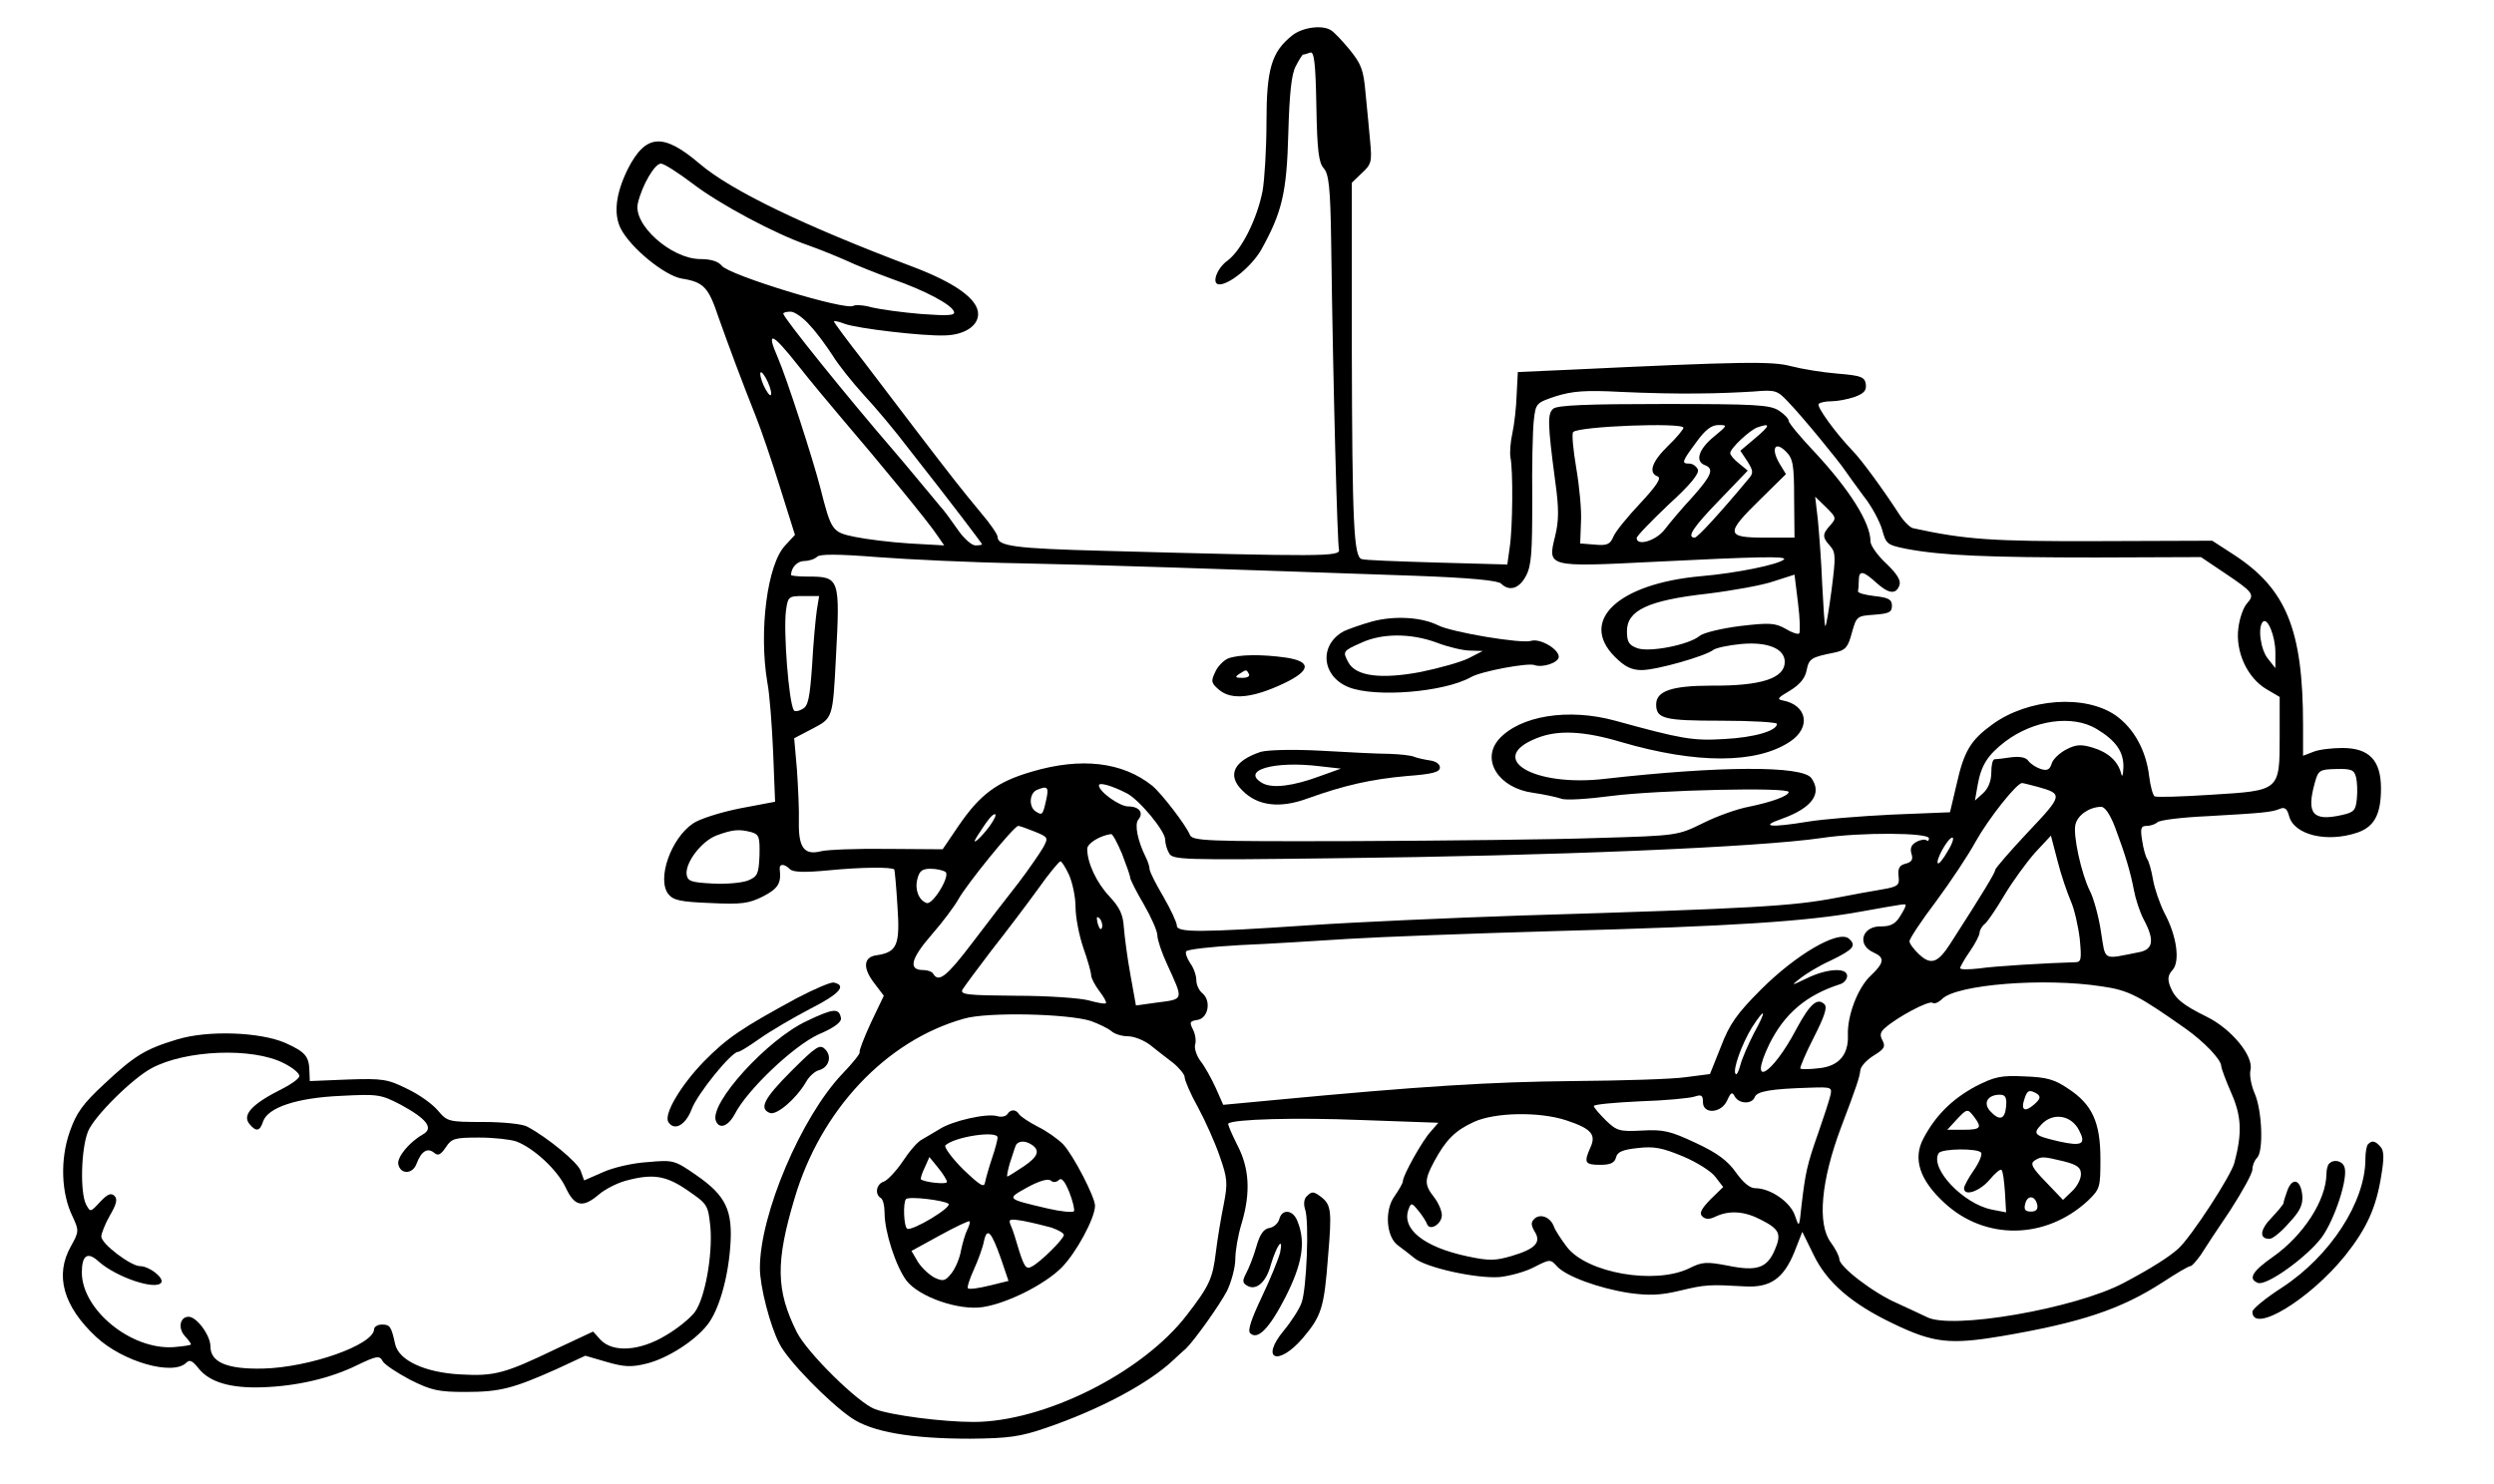 <svg xmlns="http://www.w3.org/2000/svg" width="853.333" height="508" version="1.0" viewBox="0 0 640 381"><path d="M331.6 9.1c-5.3 4.2-6.6 8.6-6.6 22.2 0 6.8-.5 14.8-1 17.7-1.4 7.2-5.4 15.2-9 17.9-2.8 2-4.2 6.1-2.1 6.1 2.7 0 8.3-4.7 10.7-8.8 5.4-9.7 6.6-14.7 7-30 .3-10.3.8-15.1 1.9-17.2.9-1.7 1.7-3 1.9-3 .3 0 1-.2 1.8-.5 1-.4 1.4 2.4 1.6 13.7.2 11.4.6 14.6 1.9 16 1.3 1.5 1.7 4.9 1.9 19.1.5 37.8 1.6 77.3 2 78.8.5 1.8-4.7 1.8-60.1.3-23.2-.6-27.5-1.2-27.5-3.6 0-.6-1.9-3.4-4.3-6.2-4.9-5.9-7.8-9.6-16.2-20.6-3.3-4.4-9.5-12.4-13.7-18-4.3-5.5-7.8-10.2-7.8-10.5 0-.2 1.2 0 2.7.6 3.1 1.2 20.1 3.2 25.7 3 5-.1 8.6-2.4 8.6-5.5 0-3.8-5.9-8-16.7-12.1C206.5 58 187.7 49 179.5 42c-9.4-8-13.8-7.6-18.4 1.4-3.1 6.3-3.7 11.5-1.8 15.3 2.6 5 11.2 12 15.6 12.8 5.7.9 6.9 2.2 9.5 10 2.6 7.3 5.9 16.2 9.6 25.5 1.2 3 4 11.1 6.1 17.9l3.9 12.4-2.5 2.7c-4.6 4.8-6.8 21.9-4.6 35.1.6 3 1.2 11.1 1.5 18l.5 12.7-9 1.7c-5 1-10.4 2.7-12.1 3.9-5.6 3.8-9.3 14.2-6.3 18.1 1.3 1.6 3.1 2 10.8 2.3 8.1.4 9.9.1 13.5-1.7 3.9-2 4.7-3.4 4.3-6.9-.2-1.5 1.1-1.6 2.6-.1.8.8 3.7.9 10 .3 8.1-.8 16.2-.9 16.8-.2.1.2.5 4.4.8 9.4.7 10-.1 11.8-5.3 12.6-3.4.4-3.7 3.2-.7 7.1l2.5 3.3-3.3 6.9c-1.8 3.9-3.1 7.3-2.9 7.6.2.3-1.8 2.8-4.4 5.5-10.6 11.1-21.2 36.1-21.2 49.9 0 4.7 2.6 14.8 5 19.4 2.1 4.3 12.6 15 18.4 19 5.3 3.7 15.5 5.4 30.6 5.4 9.9-.1 12.8-.5 19.5-2.8 13.7-4.7 26.1-11.3 32.5-17.3 1.4-1.3 2.8-2.6 3.3-3 2.1-2 8.7-11.2 10.6-14.9 1.1-2.3 2.1-6 2.1-8.1 0-2.1.7-6.2 1.6-9.1 2.4-8 2-14.3-1.1-20.2-1.4-2.8-2.5-5.3-2.3-5.5 1.2-1.1 17-1.6 34.2-.9l19.7.7-1.9 2.2c-2.1 2.2-7.2 11.3-7.2 12.8 0 .5-1 2.2-2.1 3.8-2.7 3.6-2.2 10.7 1 12.8 1.1.8 2.9 2.2 4 3.1 2.9 2.5 16.2 5.4 22 4.9 2.7-.3 6.7-1.4 8.9-2.6 3.9-2 4.1-2 5.7-.2 2.3 2.6 10.8 5.7 18.6 6.9 5.1.7 8 .6 13-.6 6.6-1.6 7.7-1.6 16.6-1.1 6.6.4 10-2 12.8-8.9l2-5.1 2.9 5.9c3.4 7.1 9.8 12.6 20.5 17.7 10.2 4.9 14.4 5.4 27.6 3.2 20.5-3.5 30.7-6.9 41.4-13.8 3.5-2.3 6.7-4.2 7.2-4.2.4 0 1.5-1.3 2.6-2.8 1-1.6 4.4-6.8 7.6-11.5 3.1-4.8 5.7-9.5 5.7-10.5s.5-2.3 1.2-3c1.7-1.7 1.3-12.1-.6-16.5-.9-2-1.4-4.8-1.1-6 .9-3.6-4.9-10.6-11.2-13.7-6.3-3.1-8.2-4.7-9.4-7.8-.7-1.8-.6-2.9.6-4.2 2-2.2 1.1-8.8-2.1-14.7-1.2-2.4-2.5-6.2-2.9-8.5-.4-2.4-1.1-4.8-1.5-5.3-.4-.6-1-2.7-1.3-4.8-.5-3.1-.3-3.7 1.2-3.7.9 0 2.1-.4 2.7-.9.5-.6 6.3-1.3 12.9-1.6 14.1-.8 16.5-1 18.6-1.9 1.2-.5 1.8 0 2.3 1.8 1.2 4.9 9.7 7 17.6 4.3 4.3-1.5 6-4.7 6-11.3 0-7.2-3-10.4-9.9-10.4-2.7 0-6.1.4-7.5 1l-2.6 1v-7.8c0-24.6-4.3-35.1-17.9-43.9l-5.4-3.5-29.1.1c-27.3.1-34.3-.4-47.6-3.3-.8-.1-2.5-1.8-3.7-3.7-3.8-5.9-9.7-14-11.9-16.2-4.5-4.7-9.3-11.4-8.7-12 .3-.4 1.8-.7 3.3-.7 1.5 0 4.1-.5 5.9-1.1 2.4-.9 3.1-1.6 2.9-3.3-.3-1.8-1.1-2.2-7.3-2.7-3.8-.3-9.2-1.2-11.9-1.9-4.8-1.3-12.4-1.2-56.6.9l-13.5.6-.3 5.8c-.1 3.2-.6 7.6-1.1 9.9-.5 2.2-.7 5-.5 6.2.7 3.1.6 18.2-.2 23.2l-.6 4.3-18.2-.5c-9.9-.3-18.6-.6-19.2-.9-2-.6-2.4-9.3-2.5-53.3V46.9l2.6-2.5c2.4-2.2 2.6-2.9 2.1-8.1-.3-3.2-.8-8.8-1.2-12.6-.5-5.8-1.1-7.3-4.1-11-1.9-2.3-4-4.5-4.7-4.9-2.2-1.5-7.4-.8-10 1.3zm-153.9 38c6.9 5.3 21.3 13 29.8 15.9 2.8 1 7 2.7 9.5 3.8 2.5 1.2 7.8 3.3 11.9 4.8 8.6 3 15.3 6.6 15.9 8.4.4 1-1.5 1.1-8.4.6-4.9-.4-10.6-1.2-12.7-1.7-2-.6-4.2-.7-4.7-.4-2 1.3-32-7.9-33.8-10.3-.9-1.1-2.7-1.7-5.6-1.7-7.4-.1-17.3-8.9-15.9-14.4 1.1-4.6 4.3-10.1 5.9-10.1.8 0 4.4 2.3 8.1 5.1zm30.2 36.5c1.8 1.9 4.3 5.4 5.8 7.7 1.4 2.3 5 6.8 7.9 10 3 3.2 8.2 9.4 11.6 13.9 11.1 14.1 18.8 24.3 18.8 24.5 0 .2-.8.3-1.7.3-1 0-3.1-1.9-4.7-4.3-1.6-2.3-3.5-4.9-4.3-5.7-.7-.8-3.1-3.8-5.4-6.5-2.3-2.8-5.1-6.1-6.3-7.5C217 101.4 201 81.5 201 80.5c0-.3.9-.5 1.9-.5 1 0 3.3 1.6 5 3.6zm-3.1 10.2c2.9 3.7 8 9.8 11.3 13.7 9.5 11.1 22.5 26.9 24.4 29.9l1.8 2.6-8.9-.5c-4.9-.3-11.2-1.1-14.1-1.7-5.8-1.2-6-1.6-8.8-12.6-1.9-7.4-8.6-28.1-10.9-33.4-3.1-7.1-1.5-6.5 5.2 2zm-6.9 7.2c0 .9-.6.4-1.4-1-.8-1.4-1.4-3.2-1.4-4 0-.9.6-.4 1.4 1 .8 1.4 1.4 3.2 1.4 4zm237.9 0c4.6 0 11-.3 14.2-.5 5.7-.5 6.1-.3 9 2.8 3.5 3.6 12.9 15.1 14.5 17.5.6.9 2.7 3.8 4.7 6.5 2.1 2.6 4.2 6.6 4.8 8.7 1 3.7 1.3 3.9 6.3 4.9 9 1.7 20.9 2.2 48.6 2.2l26.9-.1 6.1 4.1c7.3 4.9 7.8 5.5 5.7 7.8-.9 1-1.9 3.8-2.2 6.3-.8 6.1 2.3 12.8 7.2 15.7l3.4 2v10c0 14.2.1 14-17.5 15.1-7.6.5-14.2.7-14.6.4-.4-.2-1.1-2.6-1.4-5.2-.8-6.6-3.9-12.2-8.5-15.5-7.8-5.5-22.5-4.5-31.8 2.3-5.5 4-7.2 6.8-9.1 15.3l-1.7 7.2-14.9.6c-8.3.4-17.9 1.2-21.5 1.8-9.7 1.6-12.6 1.3-6.8-.7 7.8-2.8 10.5-6.5 7.6-10.5-2.4-3.2-23.6-3.1-52.8.2-18.4 2.2-30.8-5.2-17.7-10.4 5.4-2.2 12.1-1.9 21.8 1 19.2 5.6 34.6 5.6 43.2-.1 5.5-3.6 4.5-9.4-1.8-10.6-1.6-.3-1.3-.7 1.8-2.5 2.6-1.6 3.9-3.2 4.3-5.2.6-3.1 1.2-3.4 7.2-4.6 2.8-.6 3.4-1.3 4.4-5 1.2-4.3 1.3-4.4 5.7-4.7 3.8-.3 4.6-.6 4.6-2.3 0-1.6-.8-2.1-4.5-2.5-2.5-.3-4.4-.8-4.2-1.3.1-.4.2-1.6.2-2.7 0-2.7 1.1-2.5 4.4.5 3.2 2.9 5.1 3.2 6 .8.5-1.2-.5-2.9-3.3-5.6-2.3-2.1-4.1-4.7-4.1-5.7 0-4.8-5.3-13.2-14.2-22.8-3.7-3.9-6.8-7.6-6.8-8.2 0-.5-1.1-1.7-2.5-2.6-2.3-1.5-6.1-1.7-29.5-1.7-19.4 0-27.3.3-28.4 1.2-1.5 1.3-1.5 3.6.5 18.7 1 7.1.9 10.1 0 13.9-2 8.1-2.3 8.1 25.6 6.7 26.2-1.3 33.9-1.5 33.1-.6-1.4 1.3-12 3.5-21.3 4.3-21.2 1.9-31.4 11.4-22.1 20.7 2.6 2.6 4.3 3.4 6.9 3.4 3.8 0 16.4-3.6 18.4-5.2.7-.5 3.9-1.2 7.2-1.5 6.7-.6 11.1 1.2 11.1 4.6 0 4.2-6 6.2-18.9 6.1-10.1 0-14.1 1.4-14.1 4.8 0 3.7 2 4.2 16.7 4.2 7.9 0 14.3.4 14.3.8 0 1.8-5.8 3.5-13.5 3.9-8.1.5-10.9 0-28-4.7-12-3.3-24.5-1.3-29.9 4.8-4.6 5.3 0 12.5 8.8 13.7 2.8.4 6 1.1 7.2 1.5 1.1.5 6.9.1 13-.7 11.7-1.5 45.4-2.3 45.4-1 0 1-4.4 2.6-10.3 3.8-2.7.5-7.9 2.3-11.5 4.1-6.7 3.3-6.7 3.3-27.2 3.9-11.3.4-39.3.7-62.3.8-38.9.1-41.8 0-42.4-1.7-1-2.4-7.1-10.4-9.6-12.5-7.6-6.1-18.2-7.4-31-3.6-8.9 2.6-13.2 5.8-18.8 14l-4 5.9-14.2-.1c-7.8-.1-15.4.2-17 .6-4.3 1.1-5.8-.9-5.7-7.4.1-3.1-.2-9.2-.5-13.6l-.7-8 4.6-2.4c5.3-2.8 5.3-2.6 6.1-18.1 1.1-20.6 1-21-7.2-21-2.4 0-4.3-.2-4.3-.4 0-1.9 1.6-3.6 3.4-3.6 1.2 0 2.7-.5 3.3-1.1.7-.7 5.3-.7 15.4.1 7.9.6 24.5 1.4 36.9 1.6 20.8.4 49.5 1.4 101.2 3.2 13.9.5 21.2 1.2 22 2 2.1 2.1 4.7 1.3 6.4-2 1.4-2.6 1.6-6.1 1.6-19.3-.1-8.8.1-18 .4-20.6.5-4.4.6-4.5 5.7-6.2 4.2-1.3 7.5-1.6 16.7-1.1 6.3.3 15.2.5 19.8.4zm-3.8 8.8c0 .4-1.8 2.6-4 4.7-4.1 4-5.1 6.9-2.6 7.8 1 .4-.3 2.4-4.5 6.9-3.3 3.5-6.4 7.3-6.9 8.6-.8 1.9-1.6 2.3-4.7 2l-3.8-.3.2-5.4c.2-3-.4-9.2-1.2-13.9-.8-4.7-1.2-8.9-.8-9.3 1.5-1.5 28.3-2.5 28.3-1.1zm7.8 2.3c-3.9 3.2-4.9 6.3-2.3 7.3 2.4.9 1.8 2.6-3.2 8.2-2.7 2.9-5.8 6.6-7.1 8.3-2.2 2.9-7.2 4.4-7.2 2.2 0-.5 3.7-4.3 8.1-8.5 5.6-5.1 8-8 7.6-9.1-.4-.8-1.3-1.5-2.2-1.5-2.1 0-1.9-.5 1.8-5.5 2.3-3.2 3.9-4.4 5.7-4.4 2.4 0 2.3.1-1.2 3zm10.7.3-3.9 3.3 1.8 2.7c1.5 2.4 1.6 3 .4 4.4-7.4 8.9-13.2 15.2-13.9 15.2-2.2 0-.4-2.7 6.4-9.7l7.2-7.5-2.2-1.8c-1.3-1-2.3-2.2-2.3-2.7 0-1.2 5-5.9 7-6.6 3.4-1.2 3.3-.5-.5 2.7zm9.9 15.6.1 10h-7.7c-9.9 0-10.1-1-1.2-9.7l6.7-6.6-1.7-2.8c-2.2-3.8-1.1-5.8 1.7-3 1.8 1.8 2.1 3.3 2.1 12.1zm9.3 6.8c-2.1 2.3-2.1 3.1-.1 5.3 1.5 1.7 1.5 2.8.4 11.4-.7 5.3-1.4 9.4-1.6 9.2-.2-.2-.5-5-.8-10.8-.2-5.7-.8-13.1-1.1-16.4l-.7-6 2.8 2.7c2.6 2.6 2.7 2.8 1.1 4.6zm-8 27.8c-.3.3-1.9-.2-3.5-1.2-2.7-1.5-4-1.6-11.7-.7-4.7.6-9.3 1.7-10.3 2.5-2.7 2.3-12.8 4.3-16 3.2-2.2-.8-2.7-1.6-2.7-4.4 0-5.3 5.4-7.9 20.6-9.6 6.5-.8 14.3-2.2 17.1-3.2l5.3-1.7.9 7.3c.5 4 .6 7.5.3 7.8zm-252.1-5.9c-.3 2.1-.9 8.4-1.2 14.1-.6 8.4-1 10.5-2.5 11.2-1 .6-2 .7-2.2.3-1.3-2.1-2.7-20.4-2-25.6.5-3.6.7-3.7 4.5-3.7h4l-.6 3.7zm374.3 10.8v4l-1.9-2.4c-1.9-2.3-2.7-8.1-1.3-9.5 1.2-1.2 3.2 3.7 3.2 7.9zM538 187.1c5 3 7 5.9 6.9 9.9-.1 2.1-.3 2.7-.6 1.5-.8-3.1-3.3-5.4-7.3-6.6-3-.9-4.3-.8-6.8.5-1.7.9-3.4 2.5-3.7 3.6-.5 1.6-1.2 1.9-2.8 1.4-1.2-.4-2.6-1.3-3.2-2.1-.6-.9-2.2-1.2-4.5-.9-1.9.3-3.8.5-4.2.5-.5.1-.8 1.6-.8 3.4 0 2.2-.8 4.1-2.1 5.3l-2.1 1.9.7-4c.9-5.1 2.6-7.7 7-11.1 7.4-5.6 17.3-7 23.5-3.3zm66.6 12.4c.3 1.2.4 3.7.2 5.6-.3 2.9-.7 3.4-3.8 4.1-7.5 1.7-9.2-.3-7-8.2.9-3.3 1.2-3.5 5.5-3.6 3.9-.1 4.6.2 5.1 2.1zm-315.5 4.1c3.2 1.6 9.9 9.7 9.9 11.9 0 .9.4 2.5 1 3.5.9 1.7 3.1 1.8 42.7 1.3 55.5-.6 108.4-2.8 124.8-5.2 9.9-1.5 27.5-1.4 27.5.1 0 .6-.3.8-.6.5-.4-.3-1.5-.2-2.6.4-1.3.7-1.7 1.6-1.3 3 .5 1.5.1 2.2-1.5 2.6-1.6.4-2 1.2-1.8 3.2.3 2.3-.1 2.7-4.2 3.4-2.5.4-7.9 1.4-12 2.2-11.1 2.1-20.9 2.7-80.5 4.5-18.1.6-42.7 1.7-54.5 2.5-28.2 1.9-34 1.9-34 .1 0-.8-1.6-4.2-3.5-7.5-1.9-3.2-3.5-6.4-3.5-7 0-.6-.4-1.9-.9-2.9-2.2-4.4-3-8.6-2-9.8 1.5-1.8.2-3.4-2.6-3.4-2.2 0-7.5-3.8-7.5-5.4 0-.9 3.4.1 7.1 2zM523 202c6.4 1.8 6.4 2.1-2.5 11.5-4.7 5-8.5 9.4-8.5 9.8 0 .7-3.2 6-11.5 18.9-3.2 5-5 5.6-8 2.8-1.4-1.3-2.5-2.8-2.5-3.4 0-.6 3-5.2 6.8-10.2 3.7-5 8.3-11.9 10.2-15.4 3.3-5.9 10.5-15 11.9-15 .3 0 2.2.5 4.1 1zm-254.5 3.2c-.9 4-1 4.2-2.7 3.1-1.8-1.1-1.7-4.6.2-5.5 2.8-1.2 3.2-.8 2.5 2.4zm274.2 7c2.7 7.2 4 11.6 4.9 16.3.4 2.2 1.5 5.6 2.5 7.5 2.8 5.2 2.5 7.7-1.1 8.4-9.7 1.9-8.6 2.5-9.9-5.5-.6-3.9-1.9-8.5-2.8-10.2-2.2-4.4-4.4-14.4-3.7-17.1.6-2.4 3.5-4.4 6.5-4.5 1-.1 2.3 1.8 3.6 5.1zM254 212c-2.2 3-5 5.5-3.4 2.9 2.8-4.4 4-5.9 4.7-5.9.5 0-.1 1.3-1.3 3zm11.6 1.5c3.4 1.4 3.5 1.5 2 4.2-.9 1.5-3.7 5.6-6.3 9-2.7 3.4-7.9 10.2-11.7 15.2-6.6 8.7-8.7 10.4-10.1 8.1-.3-.6-1.5-1-2.6-1-3.9 0-3.2-2.9 2.2-9.1 2.9-3.3 5.9-7.4 6.8-9 2-3.7 14.3-18.9 15.4-18.9.4 0 2.3.7 4.3 1.5zm-72.8.1c2 .6 2.2 1.2 2.1 6-.2 4.7-.5 5.4-2.9 6.4-1.5.6-5.6 1-9.1.8-5.6-.3-6.4-.6-6.7-2.3-.4-3.1 3.9-8.7 7.8-10.1 4.1-1.5 5.7-1.6 8.8-.8zm95.1 5.5c1.1 2.9 2.1 5.6 2.1 6.1s1.6 3.7 3.5 6.9c1.9 3.3 3.5 6.9 3.5 8 0 1.1 1.1 4.4 2.4 7.2 4.4 9.7 4.6 9.1-2.9 10.1l-5 .7-1.4-7.8c-.8-4.3-1.5-9.8-1.7-12.2-.2-3.4-1.1-5.2-3.7-8-3.3-3.5-5.7-8.6-5.7-12.2 0-1.4 3.2-3.4 6.1-3.8.4-.1 1.6 2.2 2.8 5zm211.9-.6c-1.1 2-2.3 3.4-2.5 3.1-.7-.7 2.6-6.6 3.7-6.6.5 0 0 1.6-1.2 3.5zm31.6 12.8c.9 2 1.9 6.4 2.3 9.7.5 5.4.4 6-1.3 6-7.2.2-20.7 1-24.6 1.6-2.7.3-4.8.3-4.8-.1 0-.3 1.1-2.3 2.5-4.3s2.5-4.2 2.5-4.8c0-.6.6-1.7 1.4-2.3.7-.6 3-4 5-7.4 2.1-3.5 5.6-8.3 7.8-10.8l4.1-4.4 1.7 6.5c.9 3.6 2.5 8.2 3.4 10.3zm-257.1-6.8c.9 2 1.7 5.7 1.7 8.3 0 2.6.9 7.3 2 10.5 1.1 3.1 2 6.3 2 7 0 .8 1 2.6 2.1 4.1 1.2 1.5 1.9 2.9 1.7 3.1-.2.3-2.2-.1-4.4-.7-2.1-.6-10.5-1.2-18.6-1.2-12.7-.1-14.5-.3-13.8-1.6.5-.8 3.8-5.3 7.4-10 3.7-4.7 9-11.7 11.9-15.7 2.8-4 5.5-7.2 5.8-7.2.3-.1 1.3 1.5 2.2 3.4zm-31.7-.7c1.4.9-3.2 8.5-4.8 8-2-.7-3.1-3.4-2.4-6.1.5-2.1 1.2-2.7 3.4-2.7 1.5 0 3.2.4 3.8.8zm246.4 8.7c0 .3-.7 1.6-1.6 3-1.1 1.7-2.4 2.3-4.6 2.3-4.9-.2-6.5 4.7-2 6.7 2.9 1.3 2.8 2.6-.8 6-3.3 3.1-6 10.3-5.8 15.2.2 5.1-2.4 8-7.4 8.5-2.4.3-4.5.3-4.8.1-.2-.2 1.3-3.8 3.4-7.9 2.7-5.3 3.6-7.8 2.8-8.6-1.8-1.8-3.7-.2-7.2 6.3-6.3 12-12.5 15.5-7 4 3.9-7.9 9.5-12.7 18.3-15.5.9-.3 1.7-1.2 1.7-2.1 0-2.2-5.2-1.9-10.3.6-4.2 2-4.2 2-1.7 0 1.4-1.1 4.8-3.2 7.7-4.5 6-2.9 6.8-3.9 4.7-5.7-2.7-2.2-13.5 4.1-22.5 13.1-6.2 6.2-8.1 8.9-10.3 14.7l-2.8 7-6.2.8c-3.3.5-16.4.9-29.1 1-20.8.2-38.9 1.3-76.8 4.9l-12.8 1.2-1.9-4.3c-1.1-2.4-2.8-5.5-3.9-6.9-1-1.3-1.7-3.3-1.4-4.3.3-1 0-2.8-.6-3.9-.9-1.8-.8-2.1 1.2-2.4 2.7-.4 3.6-4.8 1.3-6.8-.9-.7-1.6-2.2-1.6-3.4 0-1.2-.7-3.2-1.6-4.4-.8-1.2-1.3-2.6-1-3 .3-.5 6.5-1.2 13.8-1.6 7.3-.3 19.8-1.1 27.8-1.6s31.8-1.4 53-2c45.5-1.2 64.9-2.5 78.5-5 12.4-2.2 11.5-2.1 11.5-1.5zm-206.2 5.6c-.3.8-.7.3-1.1-1-.4-1.7-.3-2.1.5-1.3.5.5.8 1.6.6 2.3zm256.6 15.1c6.9 1 9.3 2.3 21.4 10.8 4.8 3.4 9.1 7.9 9.2 9.6 0 .6 1.2 3.8 2.6 7 2.6 5.9 2.8 10.2.8 17.8-.8 3.3-11.1 19.1-14.4 22.1-2.3 2.1-7 5.1-14 8.8-12.4 6.6-44.6 12.2-50.7 8.7-1-.5-4.3-2-7.3-3.4-6.1-2.6-15-9.4-15-11.4 0-.7-1-2.7-2.2-4.3-3.5-4.7-2.5-15.8 2.6-29.4 4.1-10.8 4.8-13 5-14.8.1-1 1.7-2.7 3.5-3.8 2.6-1.6 3-2.2 2.2-3.8-.8-1.4-.6-2.2.7-3.3 3.2-2.8 11.1-7 12.1-6.4.5.4 1.6-.1 2.5-1 3.8-3.7 26.2-5.5 41-3.2zM280 262.1c1.9.7 4.2 1.8 5.1 2.5.8.8 2.8 1.4 4.3 1.4 1.6 0 4.1 1 5.7 2.2 1.6 1.3 4.2 3.3 5.9 4.6 1.6 1.3 3 3 3 3.7 0 .8 1.5 4.3 3.4 7.7 1.9 3.5 4.4 9.1 5.6 12.6 2 5.7 2.1 6.9 1 12.5-.7 3.4-1.6 8.9-2 12.2-.8 6.6-1.6 8.5-7.4 16-11.3 14.8-36.6 27.5-54.8 27.5-7.9 0-21.1-1.7-25.3-3.3-4.3-1.6-17.3-14.4-20-19.7-5.4-10.8-5.5-18-.6-34.4 6.7-22.7 23.5-40.5 43.4-46.1 6-1.8 26.9-1.3 32.7.6zm170.1 3.1c-1.5 2.9-3.1 6.6-3.5 8.2-.4 1.5-.9 2.6-1.2 2.3-.9-.9 1.6-7.8 4.2-12 3.5-5.4 3.8-4.5.5 1.5zm19.6 16c-.3 1.3-1.7 5.6-3.1 9.6-2.9 8.2-3.3 10.2-4.3 18.6-.6 5.8-.6 5.8-1.7 2.6-1.2-3.5-6.3-7-10.2-7-1.4 0-3.1-1.5-4.9-4-2.1-3-4.7-5-10.3-7.6-6.6-3.1-8.3-3.5-13.8-3.2-5.8.3-6.5.1-9.3-2.6-1.7-1.7-3.1-3.3-3.1-3.7 0-.4 5.3-.9 11.8-1.2 6.4-.2 12.7-.8 14-1.2 1.8-.6 2.2-.4 2.2 1.4 0 3.2 4.7 2.9 6.2-.4 1-2.2 1.3-2.3 2-1 1.1 1.9 4.4 2 5.1.1.6-1.5 4.2-2.1 14.1-2.4 5.6-.2 5.8-.1 5.3 2zm-67.7 6.4c6.3 2.1 7.7 3.6 6.1 7-1.7 3.8-1.4 4.4 2.5 4.4 2.7 0 3.7-.5 4.1-1.9.3-1.4 1.7-2 5.5-2.4 4.2-.5 6.3-.1 11.6 2.1 3.6 1.5 7.4 3.9 8.4 5.3l2 2.6-3.3 3.2c-2.3 2.4-2.9 3.5-2.1 4.3.8.8 1.8.9 3.4.1 3.6-1.7 7.5-1.4 11.7.8 4.7 2.4 5.3 3.6 3.6 7.6-2 4.8-4.6 5.7-12 4.2-5.7-1.1-6.7-1-10.1.7-8.8 4.2-26.1 1.2-31.3-5.5-1.5-2-3.1-4.4-3.4-5.4-.9-2.3-3.5-3.3-5-1.8-.9.9-.8 1.6.1 3.2 1.8 2.8.2 4.5-5.9 6.3-4.1 1.2-5.7 1.3-11.3.1-11.3-2.4-17.1-7.1-15.1-12.2.6-1.6.8-1.6 2.5.5 1 1.2 2 2.8 2.2 3.4.7 1.9 3.8 0 3.8-2.3 0-1.1-.9-3.2-2-4.6-2.5-3.2-2.5-4.4 0-9.1 3-5.6 5.4-8 10.2-10.2 5.4-2.5 16.9-2.7 23.8-.4z"/><path d="M352.2 159.5c-2.9.8-6.2 2-7.3 2.5-6.5 3.5-5.8 11.6 1.2 14.4 6.8 2.7 24.5 1.3 31.4-2.6 2.6-1.5 14.5-3.7 16.2-3.1 2.1.8 6.3-.6 6.3-2.1 0-2-4.8-4.8-7.1-4.1-2.4.8-20.4-2.2-23.9-4-4.2-2.1-11.1-2.5-16.8-1zm16.6 5.5c2.9 1.1 6.7 2 8.5 2l3.2.1-3.5 1.8c-1.9 1-7.6 2.6-12.5 3.6-10.1 1.9-16.6 1.1-18.5-2.5-1.5-2.8-1.4-2.9 3.3-5 5.4-2.5 12.8-2.5 19.5 0zm-53.6 4c-1.2.5-2.8 2.1-3.4 3.6-1.1 2.3-1 2.8 1.2 4.6 3.1 2.5 8.5 2 16.5-1.8 6.9-3.3 7.1-5.6.5-6.6-6.3-.9-12.1-.8-14.8.2zm5.3 4c.3.6-.4 1-1.7 1-1.8 0-2-.2-.8-1 1.9-1.2 1.8-1.2 2.5 0zm3 20c-6.9 2.3-8.7 6-4.7 9.9 3.9 4 9.7 4.7 16.9 2 9.2-3.3 16.2-4.9 25.3-5.7 6.6-.5 8.5-1 8.5-2.2 0-.9-1.1-1.6-2.5-1.8-1.4-.2-3.2-.6-4-.9-.8-.4-3.7-.7-6.5-.8-2.7 0-10.6-.4-17.5-.8-7.5-.4-13.7-.2-15.5.3zm15.3 3.7 5.3.6-5.3 1.9c-7 2.6-12.1 3.2-14.7 1.9-6-3.3 2.7-5.9 14.7-4.4zm168.1 82.2c-5.9 3.2-10.2 7.4-13.3 13.3-2.8 5.2-1 10.7 5.3 16.5 10.5 9.8 26.1 9.5 36.9-.5 3.1-3 3.2-3.4 3.2-10.7 0-9.4-2.1-14-8.2-18-3.5-2.4-5.5-3-11.3-3.2-6.1-.3-7.7.1-12.6 2.6zm15.9 1.9c.9.7.8 1.3-.8 2.7-2.4 2.1-3.5 1.5-2.5-1.4.7-2.3 1.3-2.5 3.3-1.3zm-8 3.2c-.3 3.4-1.7 3.8-4.1 1.2-1.9-2.1-.6-4.2 2.5-4.2 1.4 0 1.8.7 1.6 3zm-8.2 2.7c2.1 2.8 1.7 3.3-2.8 3.3h-4.1l2.3-2.5c2.8-3 2.9-3 4.6-.8zm26.9 3.4c1.9 3.6.8 4.2-5.1 2.9-6.4-1.5-6.9-1.9-4.5-4.4 2.9-3.1 7.6-2.4 9.6 1.5zm-25.1 5.8c.3.5-.5 2.5-1.9 4.5s-2.5 4.1-2.5 4.6c0 2.2 4 .8 6.5-2.1 1.4-1.7 2.8-2.9 3.1-2.6.4.3.7 2.9.9 5.7l.3 5.2-3.6-.7c-7.3-1.4-16.1-10.6-13.7-14.5.8-1.2 10.2-1.3 10.9-.1zm21.2 2.2c3.5.9 4.4 1.6 4.4 3.3 0 1.3-1 3.2-2.3 4.4l-2.3 2.2-4.4-4.6c-3.5-3.6-4.1-4.7-2.9-5.5 1.8-1.1 2.1-1.1 7.5.2zm-6.8 11.2c.2 1.1-.3 1.7-1.6 1.7-1.5 0-1.9-.5-1.5-2 .6-2.4 2.6-2.1 3.1.3zM258.5 286c-.4.6-1.6.8-2.6.5-2.6-.8-11.6 1.2-14.9 3.4-1.4.8-3.4 2-4.4 2.6-1.1.5-3.3 3.1-5 5.7-1.7 2.5-3.9 4.8-4.8 5.1-1.9.6-2.4 3.2-.8 4.2.6.3 1 2.1 1 3.9 0 4.8 2.9 13.7 5.6 17.3 3.2 4.2 13.5 7.8 19.7 6.8 6.3-1 15.8-5.8 20.1-10.1 3.7-3.7 8.6-12.7 8.6-15.9 0-2.2-5.5-12.9-8.2-15.8-1.3-1.3-4.2-3.4-6.5-4.5-2.3-1.2-4.4-2.6-4.8-3.2-.8-1.3-2.2-1.3-3 0zm-2.5 6c0 .5-.6 2.9-1.4 5.2-.8 2.4-1.6 5.2-1.8 6.2-.2 1.6-1.2 1-5.7-3.3-2.9-2.9-4.9-5.7-4.5-6.1 2.3-2.2 13.4-3.9 13.4-2zm8.7 1.8c2.3 1.5 1.7 3.1-2 5.6-2.1 1.4-4 2.6-4.2 2.6-.2 0 .1-1.5.6-3.3.6-1.7 1.2-3.8 1.5-4.5.4-1.3 2.3-1.6 4.1-.4zm-21.7 9.6c0 .7-5.8.1-6.7-.7-.1-.2.3-1.6 1-3l1.2-2.7 2.2 2.7c1.3 1.6 2.3 3.2 2.3 3.7zm28.7-.5c.7-.7 1.5.2 2.7 3.1.9 2.3 1.4 4.5 1.2 4.9-.3.4-3.4.1-6.8-.7-10.6-2.5-10.6-2.4-5.2-5.4 3.1-1.7 5.3-2.3 6-1.8.6.6 1.5.5 2.1-.1zm-28.3 6.1c1 .9-9.4 7.1-10.6 6.4-.9-.6-1.1-6.8-.3-7.6.8-.8 9.8.3 10.9 1.2zm4.8 6.7c-.5 1-1.2 3.4-1.6 5.3-.3 1.9-1.4 4.5-2.4 5.8-1.6 2-2.1 2.2-4.3 1.2-1.4-.7-3.3-2.5-4.3-4l-1.7-2.9 7.3-4c4-2.2 7.4-3.8 7.6-3.6.2.2-.1 1.2-.6 2.2zm21.6-.6c1.7.6 3.2 1.4 3.2 1.9 0 1-5.9 6.9-8.2 8.1-1.4.8-1.9.2-3.2-3.8-.8-2.7-1.7-5.7-2.2-6.7-.7-1.7-.4-1.8 3.2-1.2 2.1.4 5.4 1.2 7.2 1.7zm-12.9 8.1 1.9 5.6-4.9 1.2c-2.8.7-5.2 1-5.5.7-.3-.2.4-2.4 1.5-4.8s2.3-5.7 2.6-7.3c.8-3.7 1.9-2.5 4.4 4.6zm-52.4-67c-14.2 7.7-17.9 10.2-23.9 16.3-5.9 6.1-10.3 13.5-9.1 15.5 1.5 2.4 4.4.9 6-3.3 1.5-4 10.2-14.7 11.9-14.7.5 0 3-1.6 5.7-3.5s8.5-5.3 12.9-7.6c7.5-3.8 9.4-6 5.9-6.7-.8-.1-5 1.7-9.4 4z"/><path d="M207 262.1c-10.1 4.7-25 21.1-23.3 25.6.9 2.3 3.2 1.4 4.9-1.8 3.2-6.2 15.1-17.5 21.5-20.4 4.2-1.8 5.9-3.2 5.7-4.2-.5-2.6-1.9-2.5-8.8.8zm-161.5 4.7c-8.3 2.5-11 4.2-18.7 11.4-5.5 5.1-7.2 7.4-8.9 12.3-2.5 7.1-2.2 15.8.7 21.7 1.7 3.7 1.7 3.9-.4 7.7-4.2 7.4-2 15.4 6.5 23.3 6.9 6.4 19.7 10 23.1 6.6.9-.9 1.6-.5 3.2 1.5 2.8 3.5 8.2 5.1 16.4 4.8 8.8-.3 17.4-2.3 24.3-5.7 5-2.4 5.7-2.5 6.5-1 .5.9 3.7 3 7.1 4.8 5.4 2.7 7.2 3.1 14.2 3.1 8.8 0 12.2-.9 23.4-5.9l7.3-3.4 5.5 1.6c4.5 1.3 6.3 1.4 10.3.4 5.2-1.3 12.2-5.7 15.5-9.9 2.9-3.6 5.3-11.8 5.9-20.1.7-9.3-1.1-13.1-8.8-18.4-5.5-3.8-5.8-3.9-12.4-3.3-3.7.2-8.9 1.4-11.5 2.6l-4.8 2.1-.9-2.5c-.8-2.2-8.6-8.6-13.7-11.3-1.2-.7-6.3-1.2-11.3-1.2-8.9 0-9.2-.1-11.6-2.9-1.4-1.7-4.9-4.2-7.9-5.6-5-2.5-6.3-2.7-15.2-2.4l-9.8.4-.1-2.6c-.1-3.8-1.1-4.9-6.2-7.2-6.5-2.8-19.8-3.3-27.7-.9zm27.3 6.1c2.4 1.2 4.2 2.7 4 3.4-.2.7-2.2 2.1-4.4 3.2-7.8 3.9-10.3 6.7-8.4 9 1.7 2.1 2.7 1.9 3.5-.6 1.2-3.6 8.6-6.1 19.9-6.6 9.6-.5 10.3-.4 15.5 2.3 6.6 3.6 8.5 6 5.6 7.6-3.5 2-6.6 5.8-6.3 7.6.5 2.7 3.7 2.7 4.7-.1 1.2-3.2 2.8-4.2 4.5-2.8 1 .9 1.7.5 3-1.4 1.5-2.3 2.3-2.5 8.6-2.5 3.8 0 8.1.5 9.5 1 4.5 1.7 10.5 7.3 12.6 11.7 2.3 5 4.4 5.5 8.6 1.9 1.5-1.3 4.6-2.9 6.8-3.5 7-1.9 10.4-1.4 16 2.5 5.1 3.5 5.2 3.7 5.8 9.4.6 7.2-1.4 18.3-4 21.8-1.1 1.5-4.4 4.2-7.3 5.9-6.7 4.1-13.7 4.6-16.9 1.2l-1.9-2.1-9.4 4.4c-13.3 6.4-15.9 7.1-24.7 6.6-9.1-.5-15.8-3.6-16.7-7.8-1-4.5-1.3-5-3.4-5-1.1 0-2 .6-2 1.2-.1 4-16.5 9.8-28.5 10.1-9.2.2-13.5-1.6-13.5-5.7 0-2.8-3.5-7.6-5.6-7.6-2.2 0-2.8 2.9-1 4.9.9 1 1.6 1.9 1.6 2.2 0 .2-2 .5-4.5.7-10.9.7-23.5-9.6-23.5-19.2 0-4.4 1.5-5.4 4.3-2.8 4.6 4.1 14.8 7.5 16.1 5.4.7-1.2-3.1-4.2-5.5-4.2-2.3 0-9.9-5.7-9.9-7.6 0-.8 1-3.3 2.2-5.4 1.7-2.9 2-4.2 1.2-5-.9-.9-1.8-.5-3.7 1.5-2.5 2.7-2.5 2.7-3.6.7-1.6-3.1-1.3-14.4.5-18.8 1.6-3.9 11.4-13.6 16.3-16.2 8.7-4.7 25.9-5.4 33.9-1.3zm130.3 2c-7.1 7.1-8.4 9.7-5.5 10.8 1.7.6 6.6-3.5 9.2-7.9.8-1.5 2.4-2.9 3.4-3.1 2.5-.7 3.4-3.6 1.5-5.4-1.3-1.3-2.2-.8-8.6 5.6zm404.6 18.8c-.4.3-.7 2.1-.7 3.8 0 11-9 24.9-21.4 33-4.2 2.7-7.6 5.5-7.6 6.2 0 5.8 14.7-3.1 23.8-14.4 5.5-6.9 8-12.3 9.3-20.7.7-4.2.7-6.2-.2-7.2-1.3-1.5-2.2-1.8-3.2-.7z"/><path d="M597.7 298.7c-.4.3-.7 1.6-.7 2.7-.1 6.7-5.9 15.7-13.7 21.2-5.3 3.7-6.5 5.7-3.9 6.7 2.2.9 12.7-6.7 16.4-11.7 3.3-4.5 6.9-15.4 5.8-18.1-.6-1.6-2.8-2-3.9-.8z"/><path d="M587 305.5c-.5 1.4-1 2.9-1 3.3 0 .3-1.4 2-3.1 3.8-3 3.1-3.2 5.4-.5 5.4.8 0 3-1.8 5-4.1 2.9-3.1 3.6-4.7 3.4-7.1-.4-4-2.5-4.7-3.8-1.3zm-251.7 1.6c-.7.7-.8 2-.4 3.3 1.1 2.9.4 20.6-.9 24-.5 1.5-2.6 4.8-4.6 7.2-6.1 7.4-1.4 9.2 4.9 1.9 4.8-5.7 5.5-7.7 6.5-21 1-11.6.8-13.2-1.7-15.2-2-1.5-2.4-1.6-3.8-.2z"/><path d="M328.3 312.9c-.3 1.1-1.4 2.1-2.5 2.3-1.5.2-2.5 1.6-3.4 4.8-.7 2.5-1.9 5.5-2.6 6.8-1 1.9-1 2.5.2 3.2 2.3 1.4 4.9-.8 6.1-5.3 1.5-5 3.3-7.6 2.4-3.2-.4 1.6-2.5 6.8-4.7 11.4-2.6 5.5-3.7 8.6-3 9.3 1.9 1.9 4.9-1.1 9.1-9.3 4.3-8.5 5.2-14 3.1-19.3-1.1-3.1-4-3.4-4.7-.7z"/></svg>
